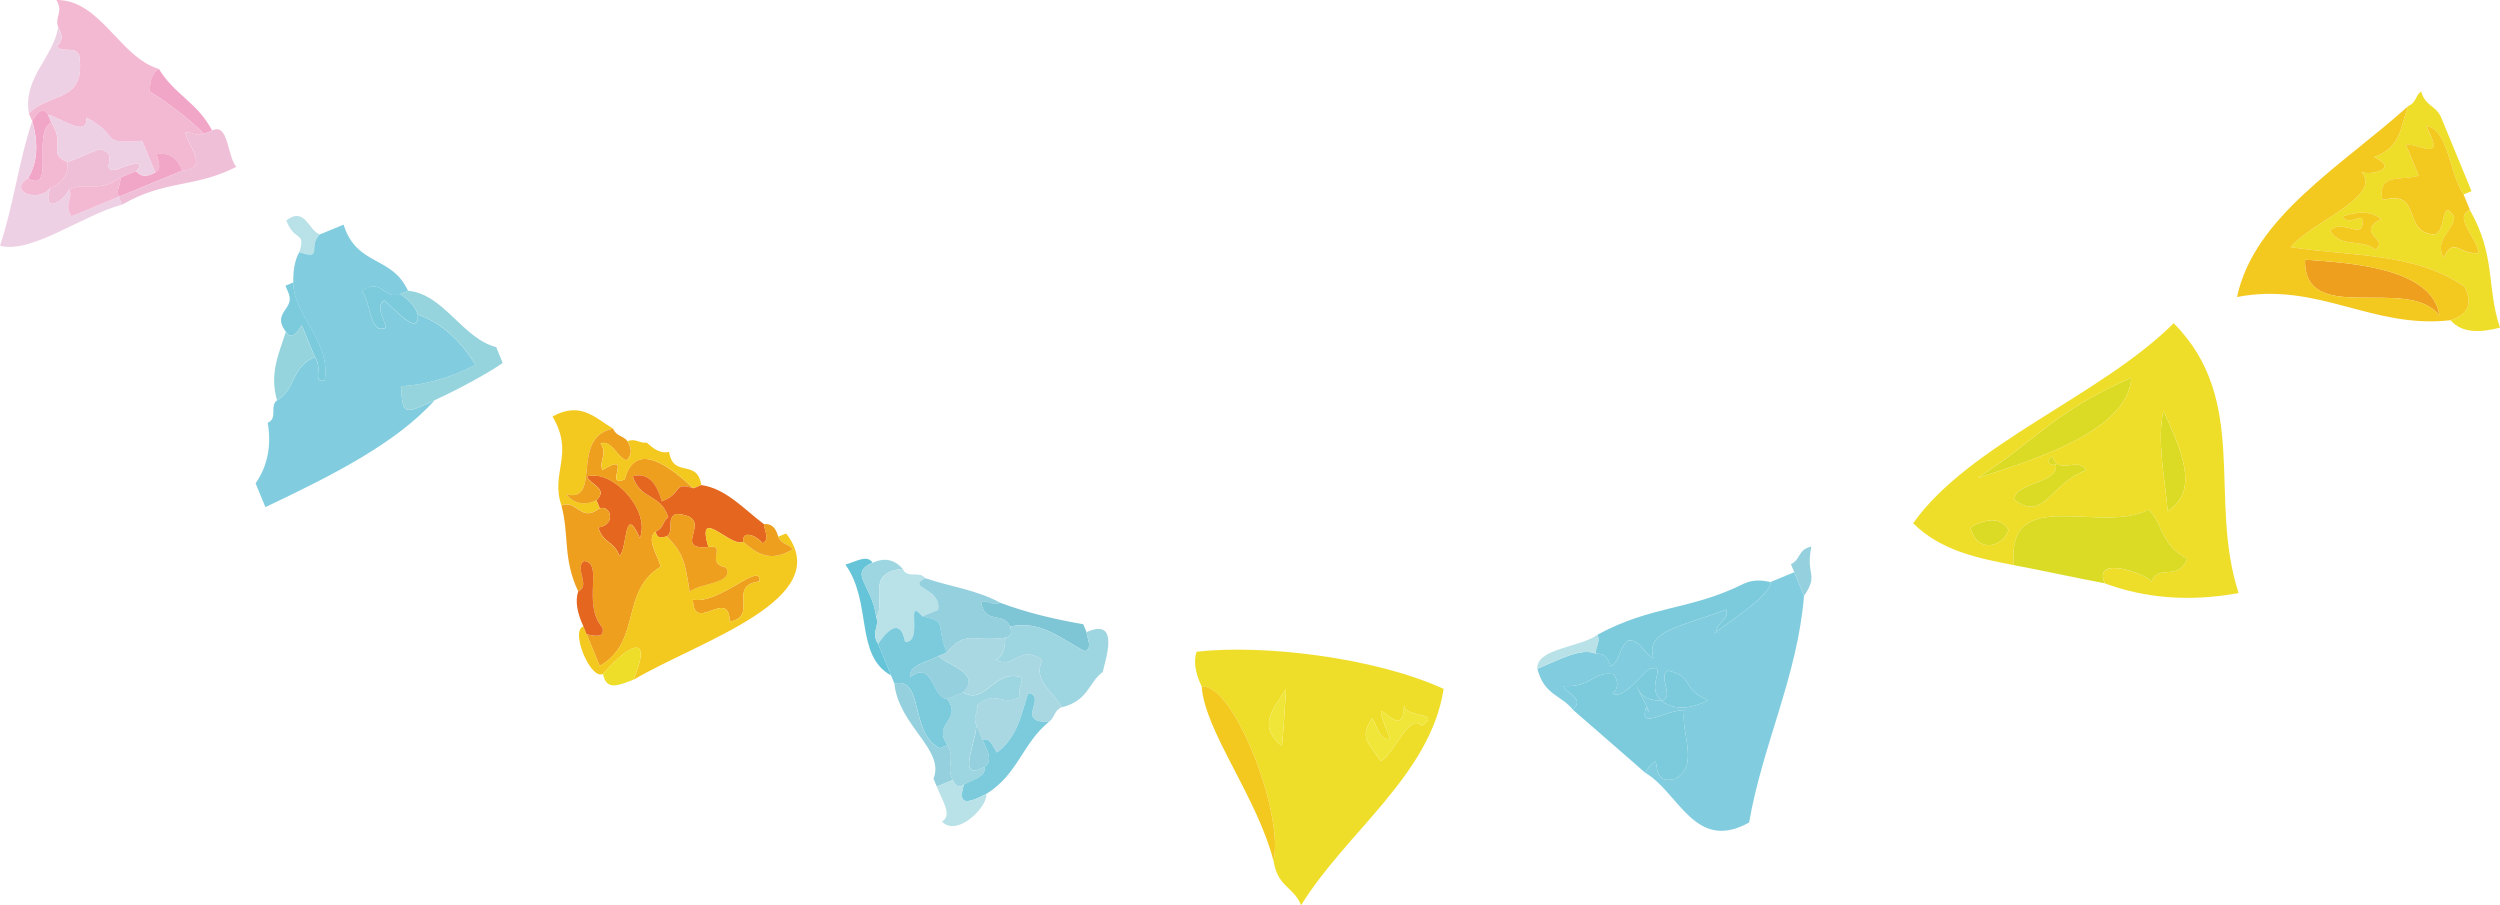 <svg width="464" height="168" viewBox="0 0 464 168" fill="none" xmlns="http://www.w3.org/2000/svg">
<g clip-path="url(#clip0_129_4321)">
<path fill-rule="evenodd" clip-rule="evenodd" d="M223.038 127.441C221.861 124.924 221.473 122.734 222.084 120.962C234.048 119.562 254.981 121.93 267.943 127.858C265.47 143.885 249.841 154.431 241.483 168.015C240.097 164.53 237.162 164.723 236.372 159.793C238.384 150.856 228.818 126.667 223.038 127.441ZM260.583 130.882C260.538 139.297 253.089 125.147 257.991 137.108C256.173 137.585 255.651 134.933 254.713 133.295C252.195 136.914 253.953 137.808 256.262 141.264C258.914 139.819 261.477 132.222 263.876 134.68C267.809 132.103 260.672 133.31 260.598 130.882H260.583ZM237.922 138.508C238.279 135.008 238.443 131.418 238.696 127.873C236.178 131.776 233.377 134.68 237.922 138.508Z" fill="#EFDE29"/>
<path fill-rule="evenodd" clip-rule="evenodd" d="M260.583 130.882C260.539 139.297 253.089 125.147 257.991 137.108C256.173 137.585 255.652 134.933 254.713 133.295C252.195 136.914 253.953 137.808 256.263 141.264C258.915 139.819 261.477 132.222 263.876 134.68C267.809 132.103 260.673 133.31 260.598 130.882H260.583Z" fill="#F0E63A"/>
<path fill-rule="evenodd" clip-rule="evenodd" d="M236.372 159.778C238.383 150.841 228.818 126.651 223.037 127.426C223.648 135.797 233.228 147.743 236.372 159.778Z" fill="#F3C81F"/>
<path fill-rule="evenodd" clip-rule="evenodd" d="M237.921 138.508C238.279 135.008 238.443 131.418 238.696 127.873C236.178 131.776 233.377 134.68 237.921 138.508Z" fill="#F0E63A"/>
<path fill-rule="evenodd" clip-rule="evenodd" d="M395.555 70.096C380.894 76.635 378.898 80.984 367.083 88.714C374.398 86.197 395.123 80.641 395.555 70.096Z" fill="#DBDB25"/>
<path fill-rule="evenodd" clip-rule="evenodd" d="M401.528 76.247C400.276 81.818 401.796 88.535 402.317 94.851C408.202 91.202 405.029 83.799 401.528 76.247Z" fill="#DBDB25"/>
<path fill-rule="evenodd" clip-rule="evenodd" d="M365.712 97.889C366.919 102.76 371.583 101.628 372.804 98.411C371.389 95.968 368.886 96.102 365.712 97.889Z" fill="#DBDB25"/>
<path fill-rule="evenodd" clip-rule="evenodd" d="M399.205 108.167C400.665 104.339 404.226 108.152 405.954 103.669C401.022 101.33 401.499 97.115 398.773 94.583C389.893 99.29 372.297 89.712 373.772 104.89C367.008 103.579 360.259 102.224 355.074 97.115C365.518 82.384 389.967 73.462 403.436 59.982C417.664 74.356 409.753 92.453 415.489 110.074C406.252 111.757 398.042 110.997 390.653 108.271C388.12 102.507 400.084 107.124 399.22 108.182L399.205 108.167ZM395.554 70.096C380.894 76.635 378.897 80.984 367.082 88.714C374.398 86.197 395.122 80.641 395.554 70.096ZM365.712 97.889C366.918 102.76 371.582 101.628 372.804 98.411C371.388 95.968 368.885 96.102 365.712 97.889ZM401.529 76.247C400.277 81.818 401.797 88.535 402.318 94.851C408.204 91.202 405.03 83.799 401.529 76.247ZM380.938 84.722C379.389 85.691 380.73 86.54 381.549 86.197C382.294 89.757 373.757 89.459 373.936 92.781C379.389 97.026 380.789 89.355 387.166 87.329C385.855 84.618 381.877 88.312 380.938 84.737V84.722Z" fill="#EFDE29"/>
<path fill-rule="evenodd" clip-rule="evenodd" d="M380.938 84.722C379.389 85.69 380.73 86.539 381.549 86.197C382.294 89.757 373.757 89.459 373.936 92.78C379.389 97.025 380.789 89.355 387.166 87.329C385.855 84.618 381.877 88.312 380.938 84.737V84.722Z" fill="#DBDB25"/>
<path fill-rule="evenodd" clip-rule="evenodd" d="M373.755 104.89C379.402 105.948 384.989 107.199 390.636 108.257C388.103 102.492 400.067 107.11 399.203 108.167C400.663 104.339 404.224 108.152 405.952 103.669C401.021 101.33 401.497 97.115 398.771 94.583C389.891 99.29 372.295 89.712 373.77 104.89H373.755Z" fill="#DBDB25"/>
<path fill-rule="evenodd" clip-rule="evenodd" d="M29.5 12.795C22.244 10.695 18.623 -0.104 10.459 0C11.844 2.205 10.101 3.113 10.801 5.02C11.755 6.629 11.561 7.775 10.548 8.565C11.576 10.01 13.886 8.356 14.705 10.293C16.001 19.155 9.297 17.025 5.363 21.032C5.572 21.523 5.766 22.015 5.974 22.506C6.913 21.062 7.866 19.647 8.909 21.3C10.623 21.494 16.508 25.888 16.001 21.821C22.691 25.262 17.998 26.826 26.386 26.141C27.19 28.107 28.01 30.058 28.814 32.024C30.23 31.399 29.217 29.76 29.068 28.479C31.139 28.375 32.867 29.12 33.835 31.682C38.871 31.339 35.087 27.332 34.357 24.592C35.668 24.383 36.428 25.456 37.903 24.845C34.699 21.792 31.332 19.17 27.771 16.98C27.876 15.402 27.98 13.823 29.5 12.825V12.795Z" fill="#F3B8D2"/>
<path fill-rule="evenodd" clip-rule="evenodd" d="M10.803 5.02C9.894 10.724 4.217 14.448 5.364 21.032C9.298 17.04 16.002 19.17 14.706 10.292C13.887 8.356 11.577 10.009 10.549 8.565C11.562 7.76 11.756 6.628 10.803 5.02Z" fill="#EED0E4"/>
<path fill-rule="evenodd" clip-rule="evenodd" d="M8.91 21.285C7.867 19.632 6.899 21.047 5.975 22.492C7.197 26.662 6.943 30.207 5.2 33.127C10.37 35.972 5.886 24.562 9.521 22.745C9.312 22.253 9.119 21.762 8.91 21.27V21.285Z" fill="#F1A5C7"/>
<path fill-rule="evenodd" clip-rule="evenodd" d="M39.364 24.219C36.652 19.006 32.376 17.576 29.501 12.81C27.981 13.793 27.877 15.386 27.773 16.965C31.333 19.155 34.7 21.776 37.904 24.83C38.395 24.621 38.887 24.428 39.364 24.219Z" fill="#F1A5C7"/>
<path fill-rule="evenodd" clip-rule="evenodd" d="M25.269 31.741C27.474 29.492 23.735 30.52 21.723 31.488C18.058 32.024 22.558 28.464 18.431 27.675C16.464 28.479 14.512 29.298 12.546 30.103C12.65 32.173 11.905 33.901 9.342 34.869C7.763 39.501 11.339 37.997 12.888 35.122C16.33 33.663 18.267 35.867 22.319 32.962C23.303 32.56 24.286 32.158 25.269 31.741Z" fill="#EFBFD8"/>
<path fill-rule="evenodd" clip-rule="evenodd" d="M5.185 33.141C6.928 30.206 7.181 26.662 5.96 22.506C3.457 29.998 2.503 38.116 0 45.608C5.84 47.172 15.391 39.873 22.661 37.982C22.468 37.49 22.259 36.999 22.065 36.507C19.115 37.714 16.18 38.935 13.245 40.142C11.845 37.937 13.588 37.043 12.888 35.122C11.338 37.997 7.762 39.501 9.342 34.869C7.017 37.803 1.386 35.45 5.185 33.141Z" fill="#EED0E4"/>
<path fill-rule="evenodd" clip-rule="evenodd" d="M28.814 32.009C27.205 32.947 26.057 32.769 25.268 31.756C24.284 32.158 23.301 32.56 22.318 32.977C22.526 34.288 21.454 35.047 22.064 36.522C25.983 34.899 29.901 33.29 33.835 31.666C32.866 29.105 31.153 28.36 29.067 28.464C29.201 29.745 30.229 31.383 28.814 32.009Z" fill="#F1A5C7"/>
<path fill-rule="evenodd" clip-rule="evenodd" d="M22.318 32.962C18.265 35.882 16.343 33.663 12.887 35.122C13.572 37.029 11.844 37.937 13.244 40.142C16.179 38.935 19.129 37.714 22.064 36.507C21.454 35.033 22.526 34.273 22.318 32.962Z" fill="#F3B8D2"/>
<path fill-rule="evenodd" clip-rule="evenodd" d="M22.662 37.982C30.693 33.32 36.116 34.929 43.864 30.967C42.18 29.165 42.448 22.655 39.364 24.219C38.873 24.413 38.381 24.622 37.904 24.83C36.429 25.441 35.669 24.354 34.358 24.577C35.103 27.318 38.873 31.324 33.837 31.667C29.918 33.291 26 34.899 22.066 36.523C22.26 37.014 22.469 37.506 22.662 37.997V37.982Z" fill="#EFBFD8"/>
<path fill-rule="evenodd" clip-rule="evenodd" d="M9.341 34.869C11.904 33.901 12.649 32.188 12.544 30.103C8.626 28.434 12.321 27.079 9.52 22.745C5.885 24.562 10.354 35.971 5.199 33.126C1.385 35.435 7.032 37.788 9.356 34.854L9.341 34.869Z" fill="#F3B8D2"/>
<path fill-rule="evenodd" clip-rule="evenodd" d="M12.546 30.102C14.497 29.298 16.464 28.494 18.431 27.674C22.558 28.449 18.058 32.024 21.723 31.488C23.735 30.519 27.489 29.491 25.269 31.741C26.059 32.754 27.206 32.947 28.815 31.994C28.011 30.028 27.191 28.076 26.387 26.11C17.999 26.781 22.677 25.217 16.002 21.791C16.509 25.857 10.623 21.463 8.91 21.27C9.119 21.761 9.312 22.253 9.521 22.744C12.322 27.079 8.627 28.434 12.546 30.102Z" fill="#EED0E4"/>
<path fill-rule="evenodd" clip-rule="evenodd" d="M59.358 43.493C57.212 42.778 56.661 38.265 53.13 40.902C54.65 44.968 56.81 42.853 55.558 46.785C60.162 48.304 57.033 45.742 59.373 43.493H59.358Z" fill="#B9E1E8"/>
<path fill-rule="evenodd" clip-rule="evenodd" d="M75.716 53.965C72.766 47.396 66.211 49.481 63.767 41.691C62.307 42.302 60.817 42.898 59.357 43.509C57.033 45.758 60.147 48.32 55.543 46.8C54.619 48.454 54.411 50.39 54.426 52.431C54.455 58.701 61.532 63.378 60.236 70.677C57.793 70.93 60.043 68.562 58.419 66.268C54.038 68.1 54.992 72.152 51.416 74.311C49.971 75.339 51.625 77.648 49.688 78.467C50.433 82.831 49.613 86.555 47.438 89.713C48.049 91.187 48.66 92.662 49.256 94.122C61.577 88.283 73.496 82.28 80.663 74.296C74.867 77.022 74.718 76.963 74.435 71.705C78.607 71.437 83.106 70.379 88.276 67.728C85.356 63.021 81.795 59.863 77.549 58.389C77.862 62.902 72.722 56.75 71.321 55.797C69.697 56.75 71.187 58.984 71.664 60.816C68.58 62.38 68.848 55.871 67.164 54.069C70.74 51.343 71.336 55.767 74.256 54.59C74.748 54.382 75.24 54.188 75.731 53.98L75.716 53.965Z" fill="#81CDDF"/>
<path fill-rule="evenodd" clip-rule="evenodd" d="M74.256 54.56C75.523 55.424 76.774 56.318 77.549 58.373C81.81 59.863 85.371 63.006 88.276 67.712C83.106 70.364 78.607 71.421 74.435 71.689C74.718 76.947 74.867 77.007 80.663 74.281C86.488 71.585 91.599 68.606 93.297 67.355C92.895 66.372 92.493 65.389 92.091 64.421C85.848 62.842 82.376 54.575 75.731 53.964C75.24 54.173 74.748 54.367 74.256 54.575V54.56Z" fill="#95D3DD"/>
<path fill-rule="evenodd" clip-rule="evenodd" d="M53.578 54.485C54.755 57.42 50.33 58.016 53.056 61.575C54.099 63.229 55.053 61.814 56.006 60.369C56.811 62.335 57.615 64.286 58.435 66.252C60.059 68.546 57.809 70.915 60.252 70.661C61.548 63.363 54.471 58.671 54.442 52.415C53.95 52.609 53.458 52.817 52.982 53.026C53.19 53.517 53.384 54.009 53.593 54.5L53.578 54.485Z" fill="#7CCBDD"/>
<path fill-rule="evenodd" clip-rule="evenodd" d="M53.054 61.575C51.818 65.537 49.955 69.231 51.415 74.295C54.991 72.136 54.038 68.084 58.418 66.252C57.613 64.286 56.794 62.335 55.989 60.369C55.051 61.813 54.082 63.228 53.039 61.575H53.054Z" fill="#95D3DD"/>
<path fill-rule="evenodd" clip-rule="evenodd" d="M77.535 58.373C76.76 56.318 75.509 55.424 74.242 54.56C71.307 55.752 70.711 51.313 67.15 54.039C68.834 55.841 68.566 62.35 71.65 60.786C71.173 58.954 69.683 56.72 71.307 55.767C72.708 56.72 77.848 62.871 77.535 58.358V58.373Z" fill="#7CCBDD"/>
<path fill-rule="evenodd" clip-rule="evenodd" d="M111.31 94.345C113.396 93.644 114.409 97.458 111.057 97.889C111.876 100.809 114.052 100.451 114.96 103.162C116.495 102.03 115.765 93.079 118.76 99.871C120.831 94.717 113.634 86.942 108.896 88.446C109.82 90.1 112.889 90.695 110.714 92.855C110.908 93.347 111.116 93.838 111.31 94.33V94.345Z" fill="#E4661F"/>
<path fill-rule="evenodd" clip-rule="evenodd" d="M128.609 111.295C128.758 117.774 135.299 108.867 135.448 115.361C140.93 114.393 134.852 108.614 140.975 107.914C141.228 103.996 133.645 112.218 128.609 111.295Z" fill="#EE9F1E"/>
<path fill-rule="evenodd" clip-rule="evenodd" d="M113.799 79.554C110.521 77.647 107.824 74.385 102.55 77.305C106.692 84.305 102.103 87.671 104.204 93.823C107.139 92.631 107.72 97.07 111.296 94.344C111.102 93.853 110.893 93.361 110.7 92.87C108.197 93.987 106.453 93.287 105.068 91.752C111.862 93.391 105.634 81.177 113.799 79.554Z" fill="#F3C81F"/>
<path fill-rule="evenodd" clip-rule="evenodd" d="M113.798 79.554C105.633 81.193 111.861 93.392 105.067 91.753C106.453 93.302 108.196 94.002 110.699 92.87C112.874 90.71 109.805 90.115 108.881 88.461C113.634 86.957 120.816 94.732 118.745 99.886C115.75 93.079 116.48 102.046 114.945 103.178C114.051 100.467 111.861 100.824 111.042 97.905C114.394 97.473 113.396 93.645 111.295 94.36C107.719 97.085 107.138 92.662 104.203 93.838C105.678 99.32 104.427 103.684 107.317 109.761C109.746 108.733 106.468 105.352 108.434 104.131C112.1 104.578 107.958 111.951 111.817 116.509C112.234 118.415 110.55 118.087 108.881 117.715C109.686 119.681 110.505 121.632 111.31 123.599C119.147 119.145 115.05 109.731 122.633 105.173C121.978 102.865 119.877 99.96 121.68 98.679C123.155 98.069 122.946 96.773 124.019 95.998C122.633 91.53 118.834 92.855 117.433 88.387C120.175 87.672 121.829 89.534 122.797 93.049C126.865 91.53 124.749 89.385 128.682 90.621C124.659 86.882 117.91 81.401 115.958 88.983C111.831 90.666 117.806 83.531 111.802 87.255C111.116 85.333 112.845 84.44 111.459 82.235C113.679 81.773 114.469 84.767 116.212 85.438C117.225 84.633 117.419 83.501 116.465 81.893C115.69 80.82 114.394 81.029 113.783 79.554H113.798Z" fill="#EE9F1E"/>
<path fill-rule="evenodd" clip-rule="evenodd" d="M130.158 90.01C129.384 85.035 124.959 88.848 124.184 83.873C122.411 84.246 121.219 83.188 120.027 82.145C118.731 82.354 117.956 81.267 116.481 81.892C117.42 83.501 117.241 84.648 116.228 85.437C114.47 84.767 113.695 81.773 111.475 82.235C112.861 84.439 111.132 85.333 111.818 87.254C117.822 83.531 111.833 90.665 115.975 88.982C117.926 81.401 124.676 86.882 128.698 90.621C129.19 90.412 129.682 90.219 130.158 90.01Z" fill="#F3C81F"/>
<path fill-rule="evenodd" clip-rule="evenodd" d="M128.698 90.621C124.765 89.385 126.88 91.529 122.813 93.049C121.844 89.519 120.176 87.671 117.449 88.386C118.835 92.855 122.634 91.529 124.035 95.998C122.962 96.772 123.17 98.083 121.695 98.679C121.934 100.034 122.843 99.826 123.766 99.543C125.212 98.515 123.558 96.206 125.495 95.387C133.376 95.849 124.198 102.209 131.469 101.524C129.16 93.6 135.596 101.732 137.965 100.571C137.637 98.292 140.498 99.379 141.511 100.824C142.927 100.183 141.913 98.56 141.779 97.279C138.069 94.493 134.777 90.695 130.173 90.025C129.681 90.219 129.19 90.427 128.713 90.636L128.698 90.621Z" fill="#E4661F"/>
<path fill-rule="evenodd" clip-rule="evenodd" d="M108.882 117.7C109.686 119.666 110.506 121.617 111.31 123.583C119.147 119.129 115.05 109.716 122.633 105.158C121.978 102.849 119.877 99.945 121.68 98.664C121.918 100.019 122.827 99.811 123.751 99.528C126.731 102.611 127.073 103.922 127.997 109.82C129.8 108.137 136.311 108.405 134.746 105.322C130.619 104.547 135.119 100.973 131.454 101.524C129.144 93.6 135.581 101.732 137.95 100.57C140.363 102.596 142.792 104.547 147.127 101.956C146.353 100.883 145.042 101.092 144.431 99.617C144.922 99.409 145.414 99.215 145.906 99.006C155.337 111.22 129.755 118.966 117.538 126.19C121.084 117.908 117.329 118.876 111.921 125.073C109.612 126.309 105.768 116.999 108.286 116.255C108.479 116.746 108.688 117.238 108.897 117.729L108.882 117.7ZM128.608 111.295C128.757 117.774 135.298 108.867 135.447 115.361C140.929 114.393 134.851 108.614 140.974 107.914C141.227 103.996 133.644 112.218 128.608 111.295Z" fill="#F3C81F"/>
<path fill-rule="evenodd" clip-rule="evenodd" d="M131.469 101.524C124.214 102.194 133.376 95.849 125.495 95.387C123.558 96.206 125.212 98.515 123.767 99.543C126.746 102.626 127.089 103.937 128.013 109.835C129.816 108.152 136.326 108.42 134.762 105.337C130.635 104.562 135.135 100.988 131.469 101.539V101.524Z" fill="#EE9F1E"/>
<path fill-rule="evenodd" clip-rule="evenodd" d="M144.445 99.617C143.983 97.8 143.045 97.13 141.763 97.279C141.898 98.56 142.911 100.198 141.495 100.824C140.482 99.379 137.622 98.292 137.949 100.571C140.363 102.596 142.792 104.548 147.127 101.956C146.352 100.883 145.041 101.092 144.43 99.617H144.445Z" fill="#EE9F1E"/>
<path fill-rule="evenodd" clip-rule="evenodd" d="M107.317 109.746C106.721 111.519 107.108 113.723 108.271 116.24C108.464 116.732 108.673 117.224 108.881 117.715C110.55 118.073 112.249 118.415 111.817 116.509C107.958 111.966 112.1 104.578 108.434 104.131C106.453 105.337 109.731 108.733 107.317 109.761V109.746Z" fill="#E4661F"/>
<path fill-rule="evenodd" clip-rule="evenodd" d="M117.537 126.175C121.083 117.893 117.328 118.862 111.92 125.058C112.516 128.484 115.183 126.994 117.537 126.175Z" fill="#EFDE29"/>
<path fill-rule="evenodd" clip-rule="evenodd" d="M161.923 104.443C160.97 102.82 158.735 104.309 156.902 104.786C161.938 111.801 158.601 121.662 165.395 125.371C164.59 123.405 163.771 121.453 162.966 119.487C161.581 117.283 163.324 116.389 162.624 114.468C161.789 108.39 157.424 106.514 161.923 104.428V104.443Z" fill="#65C4D7"/>
<path fill-rule="evenodd" clip-rule="evenodd" d="M161.922 104.443C157.407 106.529 161.787 108.391 162.622 114.483C164.618 111.667 160.417 106.261 167.553 105.575C166.168 104.026 164.425 103.326 161.936 104.458L161.922 104.443Z" fill="#9DD6E1"/>
<path fill-rule="evenodd" clip-rule="evenodd" d="M167.556 105.575C160.434 106.26 164.621 111.667 162.624 114.482C163.309 116.389 161.581 117.298 162.967 119.502C163.965 118.042 166.99 113.842 167.988 119.159C171.549 119.189 167.839 110.461 171.191 114.393C172.174 113.991 173.158 113.589 174.126 113.187C174.767 109.001 168.047 109.224 171.698 107.303C170.684 105.858 168.375 107.512 167.541 105.575H167.556Z" fill="#B9E1E8"/>
<path fill-rule="evenodd" clip-rule="evenodd" d="M171.189 114.393C175.941 115.481 173.543 115.615 175.688 121.141C179.189 116.881 180.277 119.204 186.594 118.37C187.965 118.117 187.741 117.223 187.458 116.285C186.237 113.38 182.676 116.076 182.095 111.623C183.406 111.414 184.166 112.502 185.641 111.876C181.35 109.493 176.329 108.882 171.695 107.303C168.045 109.225 174.764 109.001 174.124 113.187C173.14 113.589 172.157 113.991 171.189 114.393Z" fill="#94D0DD"/>
<path fill-rule="evenodd" clip-rule="evenodd" d="M171.191 114.394C167.839 110.461 171.549 119.19 167.988 119.16C166.99 113.857 163.965 118.043 162.967 119.503C163.771 121.469 164.591 123.42 165.395 125.386C165.604 125.878 165.798 126.369 166.006 126.861C171.608 125.669 168.703 135.976 174.409 138.881C174.901 138.672 175.393 138.479 175.884 138.27C172.919 134.189 178.76 133.787 175.795 129.706C173.009 129.586 173.158 122.362 168.956 125.639C168.599 123.45 172.13 122.899 174.23 121.737C174.722 121.528 175.214 121.335 175.705 121.126C173.56 115.6 175.959 115.466 171.206 114.379L171.191 114.394Z" fill="#7CCBDD"/>
<path fill-rule="evenodd" clip-rule="evenodd" d="M187.46 116.285C193.256 115.019 197.011 118.698 201.391 120.872C202.806 120.247 201.793 118.608 201.659 117.327C201.465 116.836 201.257 116.344 201.048 115.853C195.744 114.944 190.559 113.708 185.643 111.876C184.168 112.486 183.408 111.399 182.097 111.623C182.678 116.076 186.239 113.38 187.46 116.285Z" fill="#7EC6D5"/>
<path fill-rule="evenodd" clip-rule="evenodd" d="M186.595 118.37C186.491 119.949 186.387 121.528 184.867 122.526C188.354 124.224 189.099 119.577 193.434 122.436C191.676 126.369 195.192 128.007 197.069 131.269C201.986 130.063 201.956 126.801 204.683 124.686C204.996 122.928 208.11 114.408 201.658 117.327C201.792 118.608 202.82 120.247 201.39 120.872C197.01 118.698 193.27 115.034 187.46 116.285C187.743 117.223 187.951 118.117 186.595 118.37Z" fill="#9DD6E1"/>
<path fill-rule="evenodd" clip-rule="evenodd" d="M197.069 131.254C195.192 128.007 191.676 126.354 193.434 122.421C189.083 119.561 188.338 124.224 184.867 122.511C186.386 121.513 186.491 119.934 186.595 118.355C180.278 119.189 179.205 116.865 175.689 121.125C175.197 121.334 174.706 121.528 174.214 121.736C175.361 123.3 182.423 124.849 178.713 128.484C183.034 130.986 184.345 124.015 189.619 125.713C189.843 127.024 188.755 127.783 189.366 129.258C186.073 131.328 185.06 127.888 181.395 130.822C181.604 132.118 180.531 132.892 181.142 134.367C181.544 135.35 181.946 136.333 182.349 137.316C183.794 136.765 184.226 138.642 185.031 139.655C188.904 136.795 189.515 132.58 190.826 128.662C194.536 129.139 188.144 134.278 194.73 133.935C195.803 133.161 195.594 131.865 197.069 131.254Z" fill="#A9D8E3"/>
<path fill-rule="evenodd" clip-rule="evenodd" d="M175.868 138.27C175.377 138.463 174.885 138.672 174.393 138.88C168.687 135.976 171.592 125.668 165.99 126.86C166.839 134.754 175.421 139.148 173.261 144.511C173.47 145.002 173.663 145.494 173.872 145.985C174.855 145.583 175.838 145.181 176.822 144.764C175.54 142.202 177.343 140.921 175.868 138.27Z" fill="#94D0DD"/>
<path fill-rule="evenodd" clip-rule="evenodd" d="M181.143 134.382C180.532 132.908 181.62 132.133 181.397 130.837C185.047 127.903 186.06 131.344 189.368 129.273C188.757 127.799 189.844 127.039 189.621 125.728C184.361 124.045 183.035 131.016 178.715 128.499C177.731 128.901 176.748 129.303 175.765 129.705C178.73 133.772 172.889 134.189 175.854 138.27C177.329 140.906 175.526 142.202 176.808 144.764C177.27 145.628 177.746 146.417 178.894 145.628C180.532 144.69 183.17 144.153 182.693 142.336C177.001 145.509 181.695 136.661 181.128 134.382H181.143Z" fill="#9DD6E1"/>
<path fill-rule="evenodd" clip-rule="evenodd" d="M194.731 133.935C188.146 134.278 194.537 129.139 190.827 128.662C189.516 132.579 188.906 136.795 185.032 139.655C184.227 138.642 183.795 136.765 182.35 137.316C183.333 139.357 184.317 141.382 182.693 142.336C183.169 144.153 180.517 144.674 178.893 145.627C177.836 149.083 178.923 149.53 183.05 147.355C188.965 143.721 189.74 137.957 194.731 133.935Z" fill="#7CCBDD"/>
<path fill-rule="evenodd" clip-rule="evenodd" d="M174.213 121.751C172.112 122.913 168.566 123.464 168.939 125.654C173.14 122.377 172.976 129.601 175.777 129.72C176.761 129.318 177.744 128.916 178.727 128.514C182.437 124.879 175.375 123.33 174.228 121.766L174.213 121.751Z" fill="#94D0DD"/>
<path fill-rule="evenodd" clip-rule="evenodd" d="M182.707 142.336C184.316 141.383 183.348 139.357 182.365 137.316C181.962 136.333 181.56 135.35 181.158 134.367C181.724 136.646 177.031 145.509 182.722 142.321L182.707 142.336Z" fill="#94D0DD"/>
<path fill-rule="evenodd" clip-rule="evenodd" d="M183.063 147.355C178.936 149.53 177.863 149.083 178.906 145.628C177.759 146.417 177.282 145.628 176.82 144.764C175.837 145.166 174.853 145.568 173.87 145.985C174.719 148.353 176.895 151.303 174.824 152.479C177.625 155.488 183.391 149.679 183.048 147.37L183.063 147.355Z" fill="#B9E1E8"/>
<path fill-rule="evenodd" clip-rule="evenodd" d="M334.825 110.61C337.656 106.424 335.063 106.946 336.196 101.435C333.648 102.001 334.244 103.862 332.396 104.711C332.605 105.203 332.799 105.695 333.007 106.186C333.618 107.661 334.229 109.135 334.825 110.595V110.61Z" fill="#94D0DD"/>
<path fill-rule="evenodd" clip-rule="evenodd" d="M323.578 108.361C313.819 113.261 306.473 112.352 296.491 117.804C297.102 119.279 296.029 120.053 296.223 121.349C297.504 121.2 298.443 121.87 298.92 123.687C300.871 122.466 300.395 120.247 302.123 118.921C304.343 118.459 305.133 121.453 306.876 122.123C305.326 117.029 311.837 116.404 320.374 113.127C321.149 115.078 318.348 115.54 318.646 117.283C315.621 118.906 329.15 110.654 328.599 108.018C327.094 107.735 325.574 107.467 323.578 108.361Z" fill="#7CCBDD"/>
<path fill-rule="evenodd" clip-rule="evenodd" d="M298.918 123.687C300.87 122.466 300.393 120.247 302.121 118.921C304.341 118.459 305.131 121.453 306.874 122.123C305.325 117.029 311.836 116.404 320.373 113.127C321.148 115.078 318.347 115.54 318.644 117.283C315.62 118.906 329.148 110.654 328.597 108.018C330.072 107.407 331.532 106.811 333.007 106.201C333.618 107.675 334.229 109.15 334.825 110.61C333.603 125.534 327.122 138.269 324.634 152.658C314.562 158.288 311.553 146.998 305.325 143.408C309.362 137.584 305.191 146.149 310.957 144.525C315.501 141.949 311.865 135.976 312.596 131.805C308.707 131.865 304.148 135.618 305.504 131.284C307.873 135.142 301.689 123.583 304.297 128.349C305.295 129.869 306.874 129.973 308.454 130.077C305.057 127.56 309.958 122.987 306.025 124.194C305.34 124.417 301.079 130.167 299.276 128.692C300.289 127.888 300.483 126.756 299.544 125.147C295.626 124.477 295.491 127.664 290.113 127.322C291.052 128.975 294.106 129.571 291.931 131.731C289.815 129.005 286.552 129.035 285.345 124.119C289.264 122.526 293.51 120.098 296.236 121.349C297.518 121.2 298.456 121.87 298.933 123.687H298.918ZM308.439 130.092C310.584 131.76 313.445 131.731 317.006 130.003C311.97 127.769 314.458 125.609 309.571 124.462C307.589 125.668 310.867 129.064 308.454 130.092H308.439Z" fill="#81CDDF"/>
<path fill-rule="evenodd" clip-rule="evenodd" d="M305.327 143.409C309.364 137.585 305.193 146.149 310.958 144.526C315.503 141.949 311.867 135.976 312.597 131.805C308.709 131.865 304.15 135.618 305.505 131.284C307.874 135.142 301.691 123.583 304.299 128.35C305.297 129.869 306.876 129.973 308.455 130.078C305.058 127.56 309.96 122.988 306.027 124.194C305.342 124.417 301.08 130.167 299.278 128.692C300.291 127.888 300.484 126.756 299.546 125.147C295.627 124.477 295.493 127.665 290.115 127.322C291.053 128.975 294.108 129.571 291.932 131.731C296.402 135.648 300.887 139.491 305.342 143.409H305.327Z" fill="#7CCBDD"/>
<path fill-rule="evenodd" clip-rule="evenodd" d="M296.49 117.804C293.347 120.157 285.063 120.351 285.331 124.119C289.25 122.525 293.496 120.098 296.222 121.349C296.014 120.038 297.101 119.278 296.49 117.804Z" fill="#B9E1E8"/>
<path fill-rule="evenodd" clip-rule="evenodd" d="M308.438 130.093C310.584 131.761 313.445 131.731 317.005 130.003C311.97 127.769 314.458 125.609 309.571 124.462C307.589 125.669 310.867 129.065 308.453 130.093H308.438Z" fill="#7CCBDD"/>
<path fill-rule="evenodd" clip-rule="evenodd" d="M427.824 48.2C427.496 60.756 446.954 50.985 452.75 58.567C451.513 49.794 436.525 48.795 427.824 48.2Z" fill="#EE9F1E"/>
<path fill-rule="evenodd" clip-rule="evenodd" d="M458.711 35.48C458.219 35.688 457.727 35.882 457.236 36.09C454.688 32.471 454.286 23.653 450.308 23.459C453.869 30.118 449.607 26.96 446.494 26.751C447.298 28.717 448.103 30.669 448.922 32.635C445.302 33.603 441.294 32.114 442.173 37.133C449.756 35.122 445.659 43.032 451.693 43.523C454.137 43.434 452.915 36.314 455.508 40.231C455.344 43.002 451.753 44.357 453.511 47.932C455.299 43.746 456.67 47.396 460.007 46.979C459.933 44.506 455.15 40.082 458.443 39.025C463.24 47.515 461.497 53.279 463.985 60.816C460.35 61.739 457.027 61.918 454.807 59.431C458.13 58.373 458.994 56.303 457.4 53.205C448.296 46.8 436.169 47.619 425.128 45.861C429.33 40.931 442.247 36.552 438.269 31.845C439.387 32.709 445.689 31.413 440.609 29.164C445.898 27.302 445.51 23.087 447.015 19.646C448.49 19.051 448.267 17.74 449.354 16.965C450.174 19.885 452.349 19.527 453.258 22.238C455.075 26.647 456.893 31.056 458.711 35.465V35.48ZM434.828 40.157C435.453 41.572 437.092 40.559 438.374 40.41C439.223 45.206 434.649 40.306 432.489 42.838C434.381 46.1 438.403 44.253 440.802 46.294C443.693 44.595 436.973 43.225 441.92 40.678C440.132 39.099 437.644 39.233 434.828 40.157Z" fill="#EFDE29"/>
<path fill-rule="evenodd" clip-rule="evenodd" d="M415.191 55.126C418.35 40.202 434.694 30.758 447.015 19.646C445.511 23.087 445.898 27.302 440.609 29.164C445.689 31.413 439.387 32.709 438.27 31.845C442.248 36.552 429.33 40.931 425.129 45.862C436.169 47.619 448.297 46.8 457.4 53.205C458.994 56.303 458.13 58.388 454.808 59.431C440.296 61.114 430.194 52.222 415.176 55.126H415.191ZM427.826 48.2C427.498 60.757 446.956 50.985 452.752 58.567C451.515 49.794 436.527 48.796 427.826 48.2Z" fill="#F3C81F"/>
<path fill-rule="evenodd" clip-rule="evenodd" d="M434.826 40.157C435.452 41.572 437.091 40.559 438.372 40.41C439.222 45.206 434.648 40.306 432.487 42.838C434.379 46.1 438.402 44.253 440.801 46.293C443.691 44.595 436.972 43.225 441.918 40.678C440.13 39.099 437.642 39.233 434.826 40.157Z" fill="#F3C81F"/>
<path fill-rule="evenodd" clip-rule="evenodd" d="M457.235 36.076C454.688 32.456 454.285 23.639 450.307 23.445C453.868 30.103 449.607 26.945 446.493 26.737C447.298 28.703 448.102 30.654 448.922 32.62C445.301 33.588 441.294 32.099 442.173 37.118C449.756 35.108 445.659 43.017 451.693 43.508C454.136 43.419 452.915 36.299 455.507 40.217C455.343 42.987 451.753 44.342 453.511 47.917C455.299 43.732 456.669 47.381 460.007 46.964C459.932 44.491 455.15 40.068 458.442 39.01C458.04 38.027 457.638 37.044 457.235 36.076Z" fill="#F3C81F"/>
</g>
<defs>
<clipPath id="clip0_129_4321">
<rect width="464" height="168" fill="white"/>
</clipPath>
</defs>
</svg>
